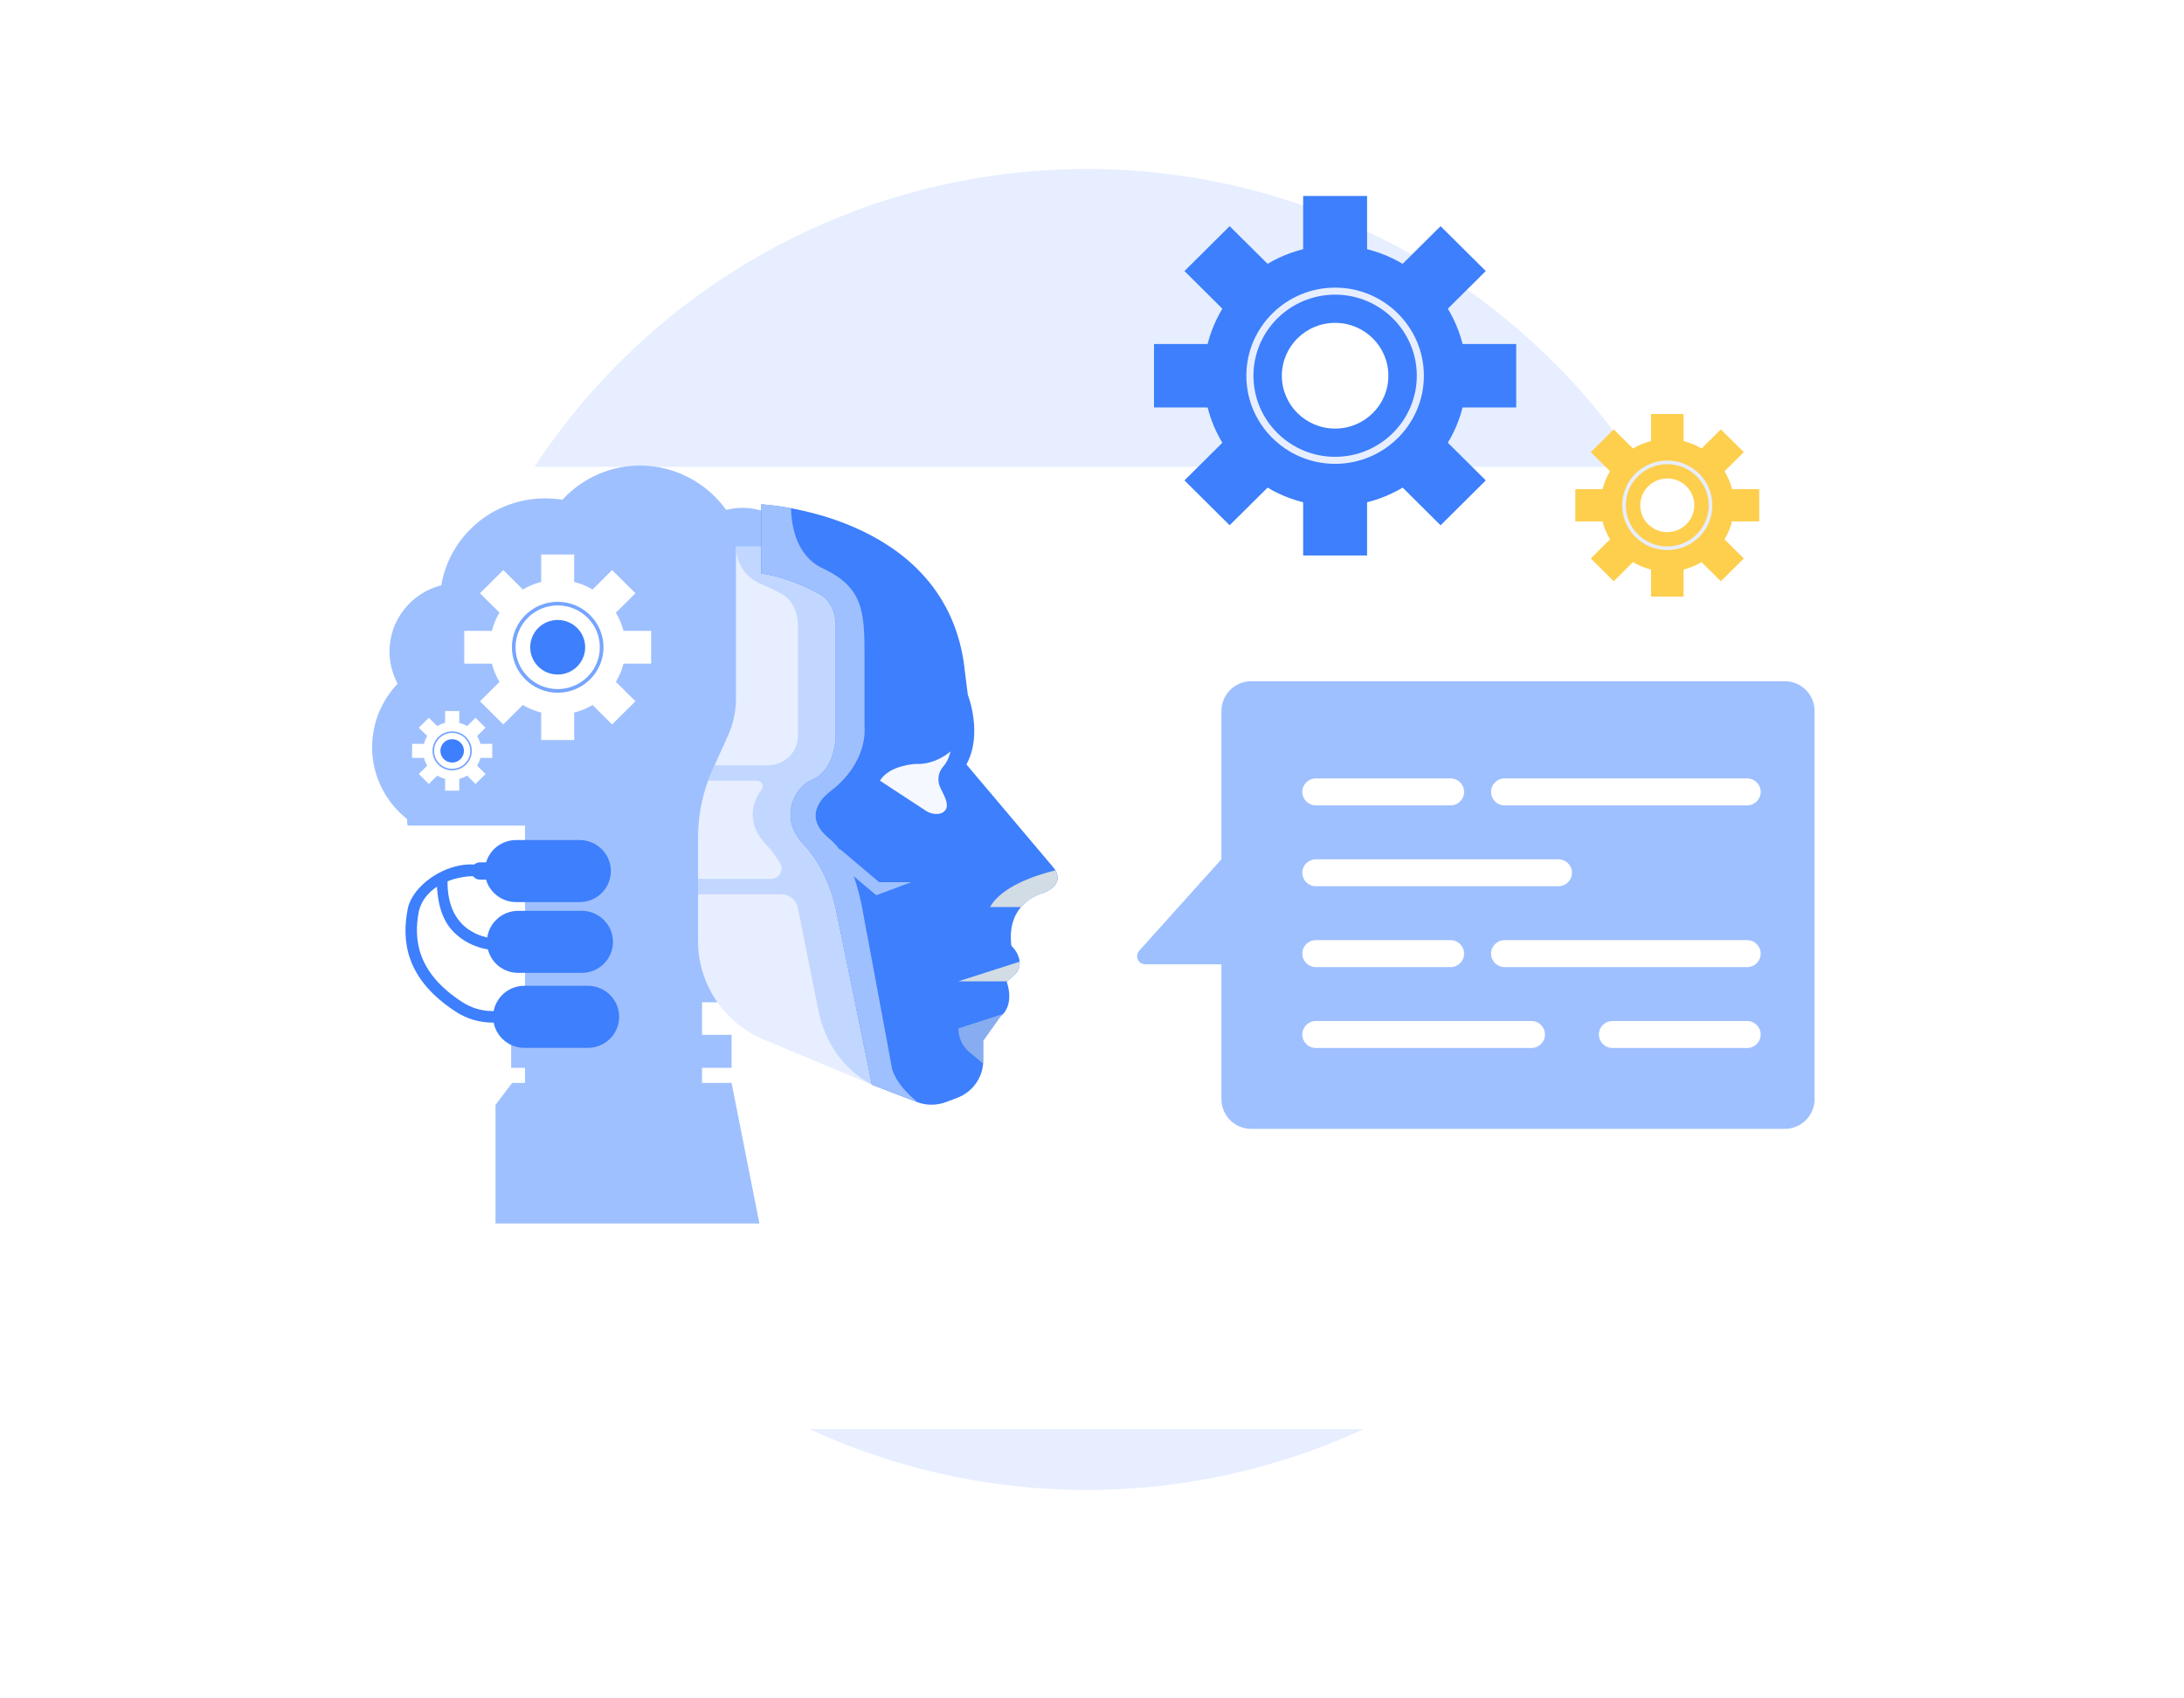 <svg width="81" height="63" viewBox="0 0 81 63" fill="none" xmlns="http://www.w3.org/2000/svg">
<circle cx="40.3" cy="30.769" r="24.5" fill="#E6EEFF"/>
<rect x="43.8" y="18.269" width="22" height="11" fill="#D9D9D9"/>
<g filter="url(#filter0_dd_5272_1071)">
<path d="M14.268 13.269H66.871C69.336 13.269 71.338 15.17 71.338 17.512V44.719C71.338 47.06 69.336 48.962 66.871 48.962H14.268C11.802 48.962 9.8 47.06 9.8 44.719V17.512C9.8 15.17 11.802 13.269 14.268 13.269Z" fill="white"/>
</g>
<path d="M26.038 29.606H19.472V43.234H26.038V29.606Z" fill="#9FC0FF"/>
<path d="M27.133 38.387H18.957V39.61H27.133V38.387Z" fill="#9FC0FF"/>
<path d="M26.809 35.956H19.929V37.178H26.809V35.956Z" fill="#9FC0FF"/>
<path d="M18.378 45.383H28.165L27.133 40.17H18.993L18.378 40.984V45.383Z" fill="#9FC0FF"/>
<path d="M15.118 30.624C15.105 30.546 15.097 30.465 15.097 30.382C14.307 29.756 13.8 28.792 13.8 27.713C13.8 26.841 14.144 25.991 14.748 25.359C14.549 24.994 14.445 24.583 14.445 24.163C14.445 23.005 15.245 21.994 16.366 21.711C16.515 20.833 16.967 20.031 17.645 19.443C18.357 18.826 19.269 18.487 20.215 18.487C20.442 18.487 20.654 18.503 20.859 18.536C21.6 17.73 22.643 17.269 23.739 17.269C24.382 17.269 25.025 17.431 25.596 17.739C26.125 18.023 26.584 18.428 26.93 18.913C27.128 18.863 27.329 18.838 27.531 18.838C28.174 18.838 28.782 19.083 29.244 19.528C29.629 19.898 29.881 20.384 29.963 20.907C31.42 21.346 32.428 22.685 32.428 24.206C32.428 26.107 30.87 27.653 28.956 27.653H28.351C28.192 28.872 27.14 29.804 25.885 29.804H21.494L20.319 30.624H15.118Z" fill="#9FC0FF"/>
<path d="M32.341 40.239L28.332 38.563C26.852 37.945 25.889 36.505 25.889 34.912V31.059C25.889 30.191 26.074 29.332 26.433 28.541L26.991 27.309C27.192 26.866 27.296 26.387 27.296 25.901V20.274H31.517L32.299 31.294L32.341 40.239Z" fill="#E7EEFF"/>
<path d="M18.06 34.937C18.06 35.573 18.579 36.088 19.219 36.088H21.575C22.215 36.088 22.734 35.573 22.734 34.937C22.734 34.302 22.215 33.786 21.575 33.786H19.219C18.579 33.786 18.06 34.302 18.06 34.937Z" fill="#3D7FFC"/>
<path d="M17.982 32.312C17.982 32.947 18.501 33.462 19.141 33.462H21.497C22.137 33.462 22.656 32.947 22.656 32.312C22.656 31.676 22.137 31.161 21.497 31.161H19.141C18.501 31.161 17.982 31.676 17.982 32.312Z" fill="#3D7FFC"/>
<path d="M18.289 37.718C18.289 38.353 18.808 38.869 19.448 38.869H21.804C22.444 38.869 22.963 38.353 22.963 37.718C22.963 37.082 22.444 36.567 21.804 36.567H19.448C18.808 36.567 18.289 37.082 18.289 37.718Z" fill="#3D7FFC"/>
<path opacity="0.5" d="M30.342 37.436L29.592 33.687C29.592 33.687 29.592 33.684 29.591 33.679C29.532 33.383 29.271 33.171 28.967 33.171H25.889V32.6H28.601C28.74 32.6 28.869 32.526 28.937 32.405C29.006 32.285 29.004 32.137 28.933 32.019C28.785 31.774 28.608 31.53 28.395 31.307C27.701 30.58 27.861 29.771 28.245 29.293C28.295 29.231 28.304 29.146 28.27 29.075C28.235 29.003 28.162 28.958 28.082 28.958H26.265C26.316 28.817 26.371 28.677 26.433 28.54L26.503 28.386H28.483C29.062 28.386 29.544 27.947 29.592 27.375C29.592 27.374 29.592 27.373 29.592 27.373V23.131C29.592 23.131 29.592 22.304 28.917 21.993C28.917 21.993 28.643 21.836 28.225 21.665C27.663 21.435 27.296 20.89 27.296 20.287V20.273H31.517L32.103 28.538L32.299 31.293L32.341 40.238C31.244 39.642 30.585 38.652 30.342 37.435V37.436Z" fill="#9FC0FF"/>
<path d="M30.995 23.131V27.373C30.943 27.995 30.736 28.667 30.11 28.927C29.484 29.186 28.858 30.323 29.797 31.307C30.736 32.29 30.995 33.687 30.995 33.687L32.34 40.238L34.004 40.878C34.349 41.011 34.732 41.012 35.079 40.882L35.497 40.725C36.081 40.506 36.468 39.95 36.468 39.33V38.601L37.094 37.721C37.668 37.256 37.337 36.42 37.337 36.42L37.359 36.401L37.719 36.065C37.803 35.928 37.827 35.793 37.816 35.673C37.791 35.332 37.51 35.084 37.51 35.084C37.301 33.427 38.71 33.117 38.71 33.117C39.595 32.755 39.074 32.185 39.074 32.185L35.842 28.356C36.468 27.219 35.894 25.77 35.894 25.77L35.738 24.528C34.88 19.018 28.235 18.709 28.235 18.709V21.27C29.329 21.424 30.32 21.994 30.32 21.994C30.995 22.304 30.995 23.131 30.995 23.131L30.995 23.131Z" fill="#3D7FFC"/>
<g style="mix-blend-mode:multiply">
<path d="M35.542 36.402H37.359L37.719 36.065C37.803 35.928 37.827 35.793 37.816 35.673L35.542 36.402H35.542Z" fill="#D2DCE4"/>
</g>
<path opacity="0.5" d="M37.094 37.721L36.468 38.602V39.457L35.963 39.04C35.697 38.819 35.543 38.493 35.543 38.149L37.209 37.608C37.175 37.647 37.138 37.686 37.094 37.721H37.094Z" fill="#D2DCE4"/>
<g style="mix-blend-mode:multiply">
<path d="M39.143 32.284C39.248 32.462 39.369 32.847 38.709 33.117C38.709 33.117 38.227 33.226 37.869 33.647H36.715C37.147 32.892 38.35 32.48 39.143 32.284Z" fill="#D2DCE4"/>
</g>
<path d="M30.32 21.994C30.32 21.994 29.329 21.424 28.235 21.27V18.709C28.235 18.709 28.672 18.73 29.334 18.853C29.358 19.574 29.563 20.634 30.501 21.075C31.986 21.774 32.064 22.628 32.064 24.296V26.973C32.064 26.973 32.221 28.254 30.814 29.34C30.814 29.34 29.602 30.155 30.735 31.087C30.892 31.215 31.027 31.363 31.147 31.523L31.15 31.493L32.607 32.725H33.794L32.499 33.208L31.664 32.506C31.971 33.346 32.063 34.254 32.181 34.773L33.081 39.623C33.081 39.623 33.176 40.198 34.038 40.888L32.34 40.239L30.995 33.688C30.995 33.688 30.736 32.291 29.797 31.307C28.858 30.324 29.484 29.186 30.11 28.927C30.736 28.668 30.943 27.995 30.995 27.374V23.132C30.995 23.132 30.995 22.305 30.32 21.994V21.994Z" fill="#9FC0FF"/>
<path d="M35.115 29.826C35.093 29.606 34.921 29.337 34.855 29.172C34.753 28.919 34.805 28.629 34.989 28.426C35.087 28.317 35.185 28.145 35.254 27.872C35.254 27.872 34.706 28.376 33.964 28.337C33.964 28.337 32.986 28.376 32.635 28.958C32.635 28.958 34.335 30.071 34.355 30.085C34.566 30.223 34.96 30.264 35.089 30.006C35.115 29.953 35.122 29.892 35.115 29.826Z" fill="#F5F8FF"/>
<path d="M18.263 37.932H19.317V37.504H18.263C17.866 37.504 17.481 37.389 17.147 37.173C15.456 36.078 15.336 34.837 15.533 33.807C15.781 32.815 16.9 32.499 17.596 32.499L17.597 32.071H17.596C16.524 31.988 15.289 32.843 15.12 33.724C14.898 34.883 15.021 36.307 16.911 37.532C17.315 37.794 17.783 37.932 18.264 37.932H18.263Z" fill="#3D7FFC"/>
<path d="M18.302 35.243L18.318 34.815C18.311 34.814 17.564 34.776 17.065 34.197C16.677 33.745 16.529 33.083 16.627 32.228L16.194 32.484C16.194 33.145 16.269 33.935 16.742 34.48C17.367 35.201 18.264 35.241 18.302 35.243H18.302Z" fill="#3D7FFC"/>
<path d="M20.684 26.505C22.072 26.505 23.198 25.388 23.198 24.009C23.198 22.631 22.072 21.513 20.684 21.513C19.295 21.513 18.169 22.631 18.169 24.009C18.169 25.388 19.295 26.505 20.684 26.505Z" fill="white"/>
<path d="M21.296 20.569H20.072V22.39H21.296V20.569Z" fill="white"/>
<path d="M18.666 21.147L17.801 22.006L19.098 23.294L19.963 22.435L18.666 21.147Z" fill="white"/>
<path d="M19.053 23.402H17.218V24.616H19.053V23.402Z" fill="white"/>
<path d="M19.098 24.725L17.801 26.013L18.666 26.871L19.963 25.583L19.098 24.725Z" fill="white"/>
<path d="M21.296 25.628H20.072V27.45H21.296V25.628Z" fill="white"/>
<path d="M22.27 24.725L21.405 25.584L22.702 26.872L23.567 26.013L22.27 24.725Z" fill="white"/>
<path d="M24.149 23.402H22.314V24.616H24.149V23.402Z" fill="white"/>
<path d="M22.702 21.147L21.404 22.435L22.269 23.294L23.567 22.006L22.702 21.147Z" fill="white"/>
<path d="M20.684 22.457C21.546 22.457 22.247 23.154 22.247 24.009C22.247 24.865 21.546 25.561 20.684 25.561C19.822 25.561 19.121 24.865 19.121 24.009C19.121 23.154 19.822 22.457 20.684 22.457ZM20.684 22.323C19.747 22.323 18.985 23.079 18.985 24.009C18.985 24.939 19.747 25.696 20.684 25.696C21.621 25.696 22.383 24.939 22.383 24.009C22.383 23.079 21.621 22.323 20.684 22.323Z" fill="#76A5FF"/>
<path d="M20.684 25.021C21.247 25.021 21.703 24.568 21.703 24.009C21.703 23.45 21.247 22.997 20.684 22.997C20.121 22.997 19.665 23.45 19.665 24.009C19.665 24.568 20.121 25.021 20.684 25.021Z" fill="#3D7FFC"/>
<path d="M16.77 28.923C17.365 28.923 17.848 28.443 17.848 27.852C17.848 27.261 17.365 26.782 16.77 26.782C16.174 26.782 15.692 27.261 15.692 27.852C15.692 28.443 16.174 28.923 16.77 28.923Z" fill="white"/>
<path d="M17.033 26.377H16.508V27.158H17.033V26.377Z" fill="white"/>
<path d="M15.904 26.625L15.533 26.993L16.09 27.545L16.461 27.177L15.904 26.625Z" fill="white"/>
<path d="M16.07 27.592H15.284V28.113H16.07V27.592Z" fill="white"/>
<path d="M16.09 28.159L15.533 28.711L15.904 29.08L16.461 28.527L16.09 28.159Z" fill="white"/>
<path d="M17.033 28.547H16.508V29.328H17.033V28.547Z" fill="white"/>
<path d="M17.45 28.159L17.079 28.527L17.636 29.079L18.007 28.711L17.45 28.159Z" fill="white"/>
<path d="M18.256 27.592H17.47V28.113H18.256V27.592Z" fill="white"/>
<path d="M17.636 26.625L17.079 27.177L17.45 27.545L18.007 26.993L17.636 26.625Z" fill="white"/>
<path d="M16.77 27.187C17.14 27.187 17.44 27.485 17.44 27.852C17.44 28.219 17.14 28.518 16.77 28.518C16.401 28.518 16.1 28.219 16.1 27.852C16.1 27.485 16.401 27.187 16.77 27.187ZM16.77 27.129C16.368 27.129 16.041 27.453 16.041 27.852C16.041 28.251 16.368 28.576 16.77 28.576C17.172 28.576 17.499 28.251 17.499 27.852C17.499 27.453 17.172 27.129 16.77 27.129Z" fill="#76A5FF"/>
<path d="M16.77 28.286C17.011 28.286 17.207 28.092 17.207 27.852C17.207 27.613 17.011 27.418 16.77 27.418C16.529 27.418 16.333 27.613 16.333 27.852C16.333 28.092 16.529 28.286 16.77 28.286Z" fill="#3D7FFC"/>
<path d="M18.037 31.988H17.803C17.625 31.988 17.48 32.132 17.48 32.309C17.48 32.486 17.625 32.63 17.803 32.63H18.037C18.117 32.63 18.181 32.487 18.181 32.311C18.181 32.135 18.116 31.988 18.037 31.988V31.988Z" fill="#3D7FFC"/>
<path d="M46.404 25.269H66.196C66.489 25.269 66.769 25.386 66.976 25.593C67.183 25.8 67.3 26.081 67.3 26.375L67.3 40.769C67.3 41.062 67.183 41.343 66.976 41.551C66.769 41.758 66.489 41.874 66.196 41.874H53.08H49.668H46.404C46.111 41.874 45.831 41.758 45.623 41.551C45.416 41.343 45.3 41.062 45.3 40.769L45.3 35.769H42.473C42.213 35.769 42.076 35.462 42.249 35.269L45.3 31.872L45.3 26.375C45.3 26.081 45.416 25.8 45.623 25.593C45.831 25.386 46.111 25.269 46.404 25.269Z" fill="#9FC0FF"/>
<path d="M53.8 34.874H48.8C48.524 34.874 48.3 35.098 48.3 35.374C48.3 35.651 48.524 35.874 48.8 35.874H53.8C54.076 35.874 54.3 35.651 54.3 35.374C54.3 35.098 54.076 34.874 53.8 34.874Z" fill="white"/>
<path d="M53.8 28.875H48.8C48.524 28.875 48.3 29.098 48.3 29.375C48.3 29.651 48.524 29.875 48.8 29.875H53.8C54.076 29.875 54.3 29.651 54.3 29.375C54.3 29.098 54.076 28.875 53.8 28.875Z" fill="white"/>
<path d="M57.8 31.875H48.8C48.524 31.875 48.3 32.098 48.3 32.374C48.3 32.651 48.524 32.874 48.8 32.874H57.8C58.076 32.874 58.3 32.651 58.3 32.374C58.3 32.098 58.076 31.875 57.8 31.875Z" fill="white"/>
<path d="M64.8 34.874H55.8C55.524 34.874 55.3 35.098 55.3 35.374C55.3 35.651 55.524 35.874 55.8 35.874H64.8C65.076 35.874 65.3 35.651 65.3 35.374C65.3 35.098 65.076 34.874 64.8 34.874Z" fill="white"/>
<path d="M64.8 28.875H55.8C55.524 28.875 55.3 29.098 55.3 29.375C55.3 29.651 55.524 29.875 55.8 29.875H64.8C65.076 29.875 65.3 29.651 65.3 29.375C65.3 29.098 65.076 28.875 64.8 28.875Z" fill="white"/>
<path d="M64.8 37.874H59.8C59.524 37.874 59.3 38.098 59.3 38.374C59.3 38.651 59.524 38.874 59.8 38.874H64.8C65.076 38.874 65.3 38.651 65.3 38.374C65.3 38.098 65.076 37.874 64.8 37.874Z" fill="white"/>
<path d="M56.8 37.874H48.8C48.524 37.874 48.3 38.098 48.3 38.374C48.3 38.651 48.524 38.874 48.8 38.874H56.8C57.076 38.874 57.3 38.651 57.3 38.374C57.3 38.098 57.076 37.874 56.8 37.874Z" fill="white"/>
<path d="M49.517 18.775C52.208 18.775 54.389 16.609 54.389 13.937C54.389 11.266 52.208 9.1 49.517 9.1C46.825 9.1 44.643 11.266 44.643 13.937C44.643 16.609 46.825 18.775 49.517 18.775Z" fill="#3D7FFC"/>
<path d="M50.702 7.269H48.331V10.8H50.702V7.269Z" fill="#3D7FFC"/>
<path d="M45.605 8.39L43.929 10.054L46.443 12.551L48.12 10.886L45.605 8.39Z" fill="#3D7FFC"/>
<path d="M46.356 12.761H42.8V15.114H46.356V12.761Z" fill="#3D7FFC"/>
<path d="M46.443 15.324L43.929 17.82L45.605 19.484L48.12 16.988L46.443 15.324Z" fill="#3D7FFC"/>
<path d="M50.702 17.075H48.331V20.605H50.702V17.075Z" fill="#3D7FFC"/>
<path d="M52.59 15.324L50.914 16.988L53.428 19.485L55.105 17.82L52.59 15.324Z" fill="#3D7FFC"/>
<path d="M56.233 12.761H52.677V15.114H56.233V12.761Z" fill="#3D7FFC"/>
<path d="M53.428 8.39L50.913 10.886L52.59 12.55L55.104 10.054L53.428 8.39Z" fill="#3D7FFC"/>
<path d="M49.517 10.93C51.187 10.93 52.546 12.279 52.546 13.937C52.546 15.596 51.187 16.945 49.517 16.945C47.846 16.945 46.488 15.596 46.488 13.937C46.488 12.279 47.846 10.93 49.517 10.93ZM49.517 10.669C47.701 10.669 46.224 12.135 46.224 13.937C46.224 15.74 47.701 17.206 49.517 17.206C51.332 17.206 52.809 15.74 52.809 13.937C52.809 12.135 51.332 10.669 49.517 10.669Z" fill="#E7EEFF"/>
<path d="M49.517 15.898C50.608 15.898 51.492 15.02 51.492 13.937C51.492 12.854 50.608 11.976 49.517 11.976C48.426 11.976 47.541 12.854 47.541 13.937C47.541 15.02 48.426 15.898 49.517 15.898Z" fill="white"/>
<path fill-rule="evenodd" clip-rule="evenodd" d="M62.438 15.358H61.234V16.36C60.995 16.419 60.77 16.513 60.564 16.636L59.85 15.927L58.999 16.772L59.713 17.481C59.589 17.685 59.495 17.909 59.435 18.146H58.425V19.341H59.435C59.495 19.579 59.589 19.802 59.713 20.006L58.999 20.715L59.85 21.561L60.564 20.851C60.77 20.974 60.995 21.068 61.234 21.127V22.13H62.438V21.127C62.677 21.068 62.902 20.974 63.108 20.851L63.822 21.561L64.673 20.716L63.959 20.006C64.082 19.802 64.177 19.578 64.236 19.341H65.246V18.146H64.237C64.177 17.909 64.082 17.686 63.959 17.481L64.673 16.772L63.822 15.927L63.108 16.636C62.902 16.513 62.677 16.42 62.438 16.36V15.358Z" fill="#FECE4D"/>
<path d="M61.836 17.217C62.684 17.217 63.374 17.902 63.374 18.744C63.374 19.586 62.684 20.271 61.836 20.271C60.988 20.271 60.298 19.586 60.298 18.744C60.298 17.902 60.988 17.217 61.836 17.217ZM61.836 17.084C60.914 17.084 60.164 17.828 60.164 18.744C60.164 19.659 60.914 20.404 61.836 20.404C62.758 20.404 63.508 19.659 63.508 18.744C63.508 17.828 62.758 17.084 61.836 17.084Z" fill="#E7EEFF"/>
<path d="M61.836 19.739C62.39 19.739 62.839 19.294 62.839 18.744C62.839 18.194 62.39 17.748 61.836 17.748C61.282 17.748 60.833 18.194 60.833 18.744C60.833 19.294 61.282 19.739 61.836 19.739Z" fill="white"/>
<defs>
<filter id="filter0_dd_5272_1071" x="1.7" y="6.519" width="77.739" height="51.892" filterUnits="userSpaceOnUse" color-interpolation-filters="sRGB">
<feFlood flood-opacity="0" result="BackgroundImageFix"/>
<feColorMatrix in="SourceAlpha" type="matrix" values="0 0 0 0 0 0 0 0 0 0 0 0 0 0 0 0 0 0 127 0" result="hardAlpha"/>
<feOffset dy="2.7"/>
<feGaussianBlur stdDeviation="3.375"/>
<feColorMatrix type="matrix" values="0 0 0 0 0.608 0 0 0 0 0.675 0 0 0 0 0.737 0 0 0 0.35 0"/>
<feBlend mode="normal" in2="BackgroundImageFix" result="effect1_dropShadow_5272_1071"/>
<feColorMatrix in="SourceAlpha" type="matrix" values="0 0 0 0 0 0 0 0 0 0 0 0 0 0 0 0 0 0 127 0" result="hardAlpha"/>
<feOffset dy="1.35"/>
<feGaussianBlur stdDeviation="4.05"/>
<feColorMatrix type="matrix" values="0 0 0 0 0.896 0 0 0 0 0.93 0 0 0 0 0.996 0 0 0 0.5 0"/>
<feBlend mode="normal" in2="effect1_dropShadow_5272_1071" result="effect2_dropShadow_5272_1071"/>
<feBlend mode="normal" in="SourceGraphic" in2="effect2_dropShadow_5272_1071" result="shape"/>
</filter>
</defs>
</svg>
